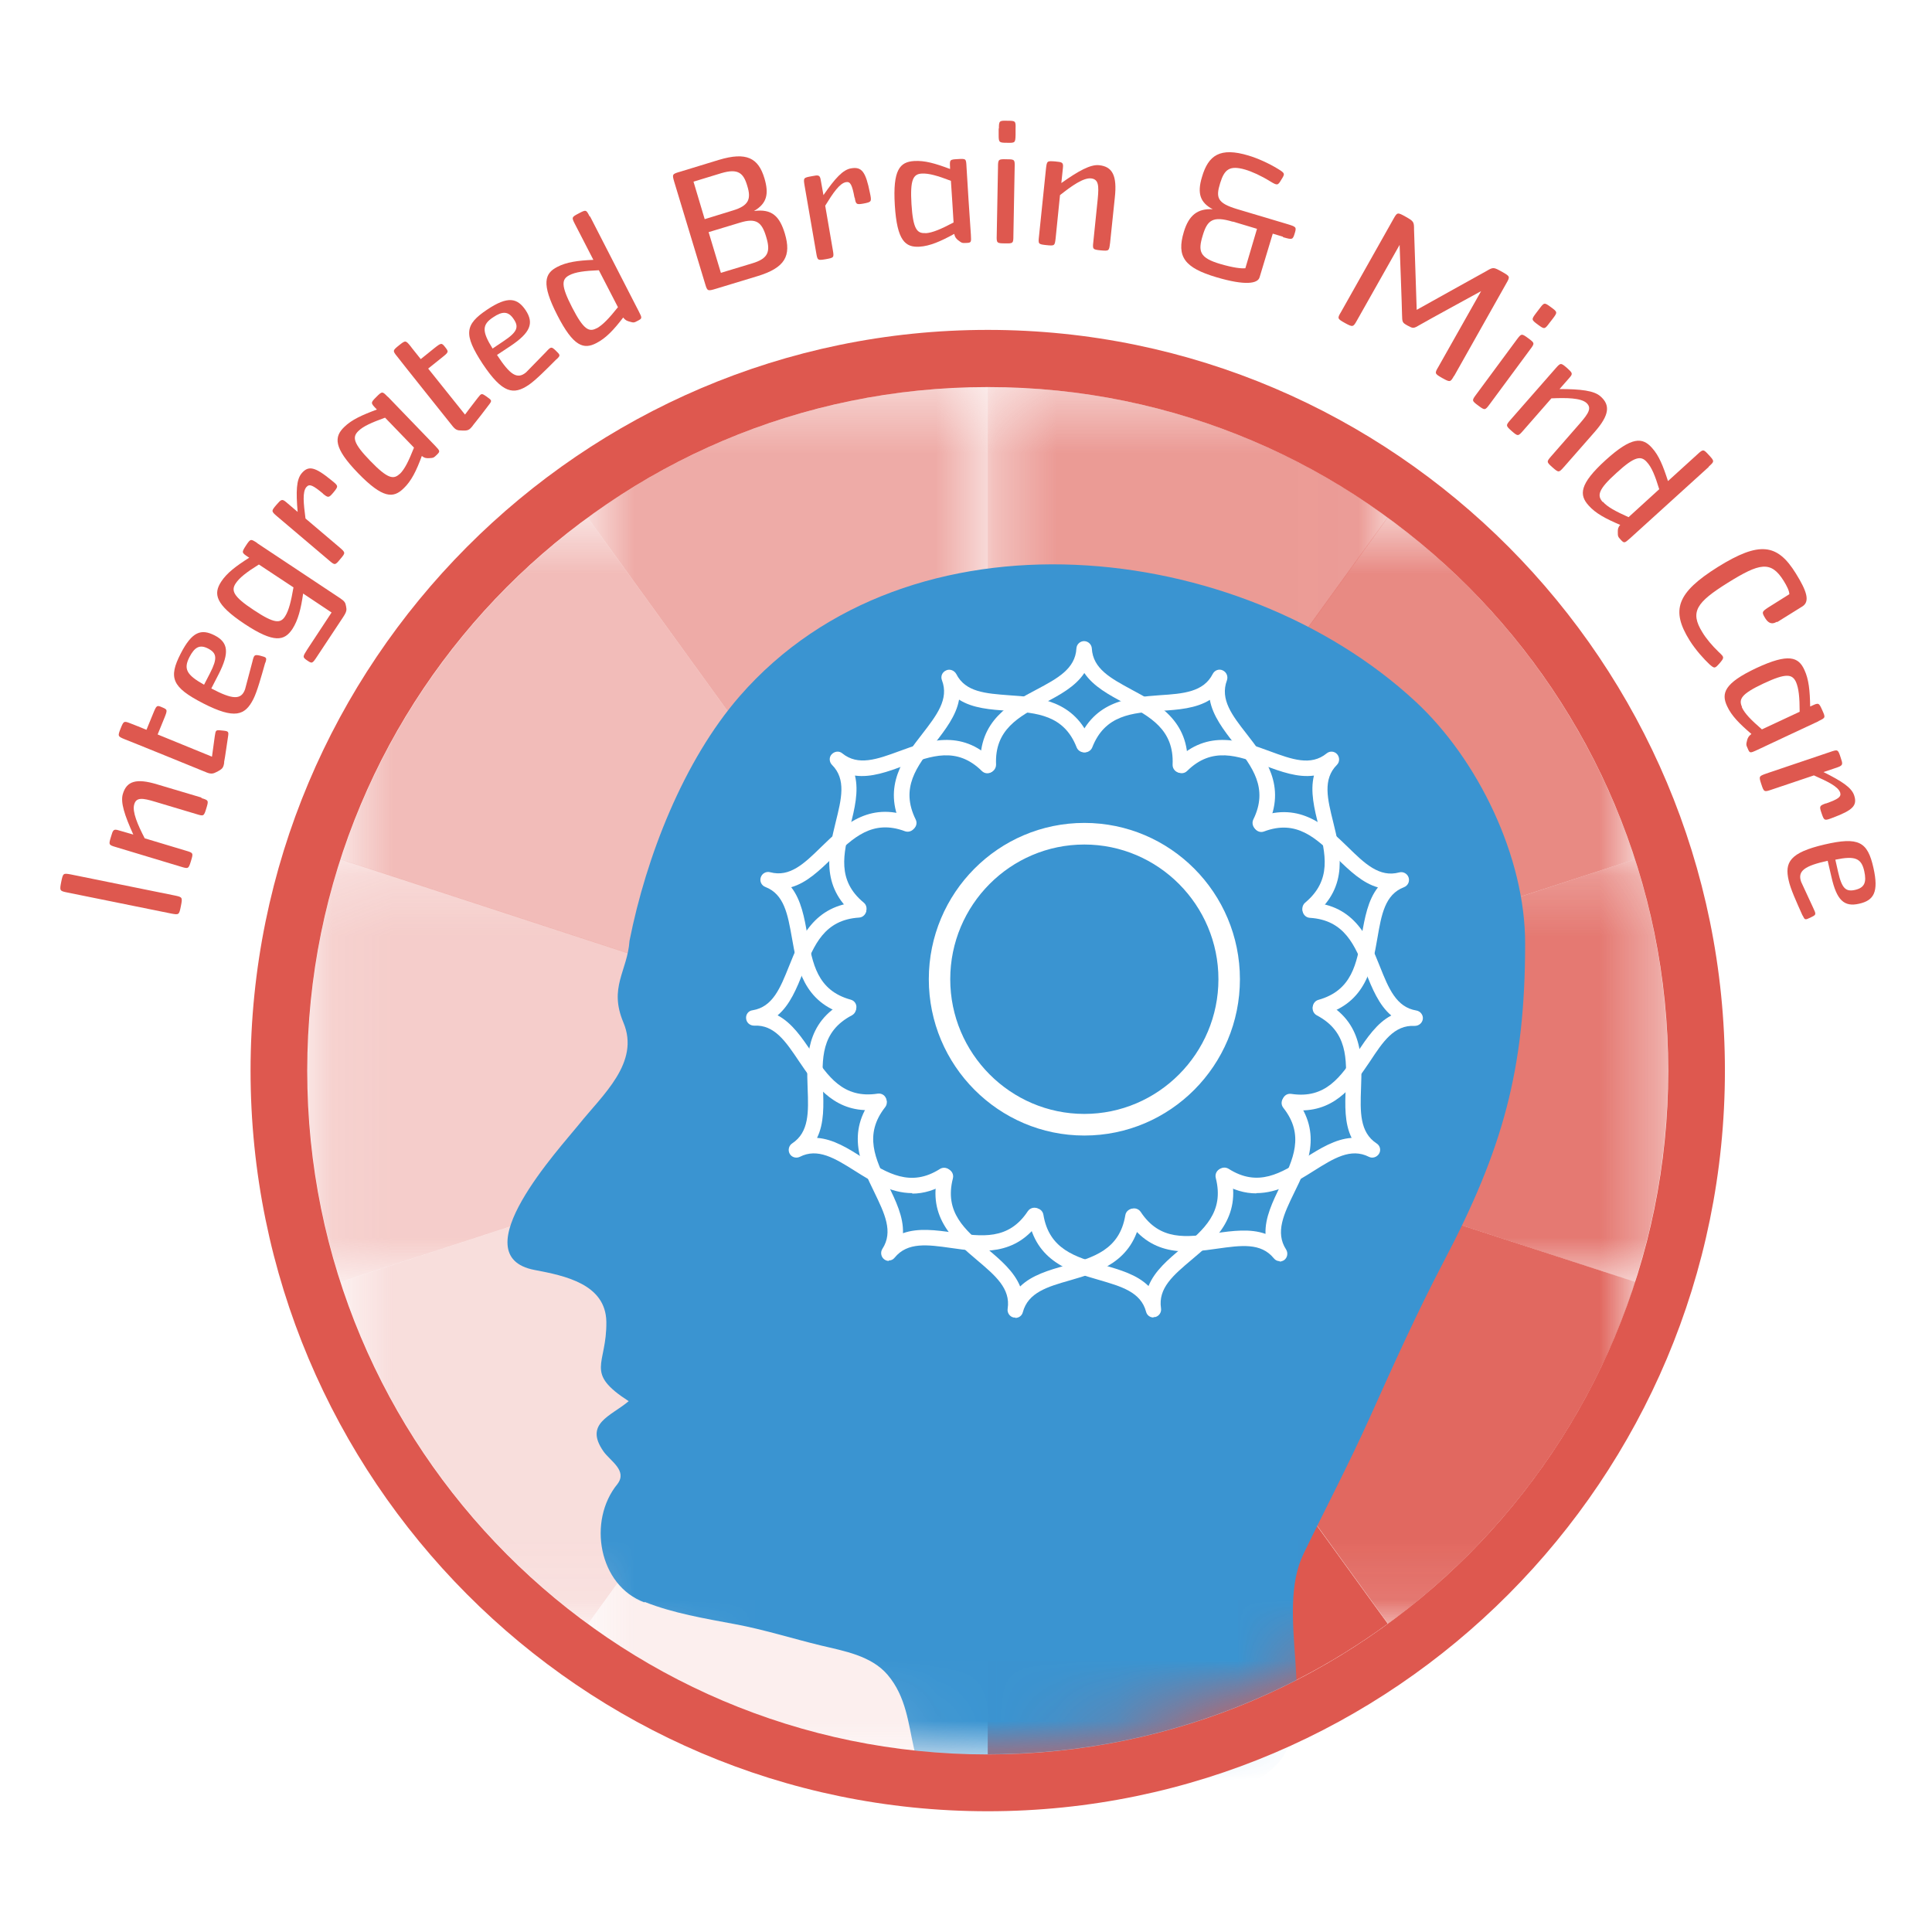 <?xml version="1.0" encoding="UTF-8"?>
<svg xmlns="http://www.w3.org/2000/svg" width="32" height="32" viewBox="0 0 32 32" fill="none">
  <rect x="0" y="0" width="32" height="32" fill="#333333" stroke="none"/>
  <g clip-path="url(#clip0_427_2083)">
    <rect width="32" height="32" fill="white"></rect>
    <g clip-path="url(#clip1_427_2083)">
      <path d="M16.36 5.464C9.629 5.464 4.15 10.969 4.15 17.732C4.15 24.495 9.629 30 16.36 30C23.091 30 28.57 24.495 28.57 17.732C28.57 10.969 23.095 5.464 16.36 5.464Z" fill="white"></path>
      <g opacity="0.7">
        <mask id="mask0_427_2083" style="mask-type:luminance" maskUnits="userSpaceOnUse" x="16" y="8" width="12" height="10">
          <path d="M27.079 8.574H16.36V17.735H27.079V8.574Z" fill="white"></path>
        </mask>
        <g mask="url(#mask0_427_2083)">
          <path d="M16.36 17.732L27.079 14.232C26.335 11.935 24.884 9.963 22.982 8.57L16.356 17.732H16.36Z" fill="#DE584F"></path>
        </g>
      </g>
      <g opacity="0.8">
        <mask id="mask1_427_2083" style="mask-type:luminance" maskUnits="userSpaceOnUse" x="16" y="14" width="12" height="8">
          <path d="M27.631 14.232H16.36V21.232H27.631V14.232Z" fill="white"></path>
        </mask>
        <g mask="url(#mask1_427_2083)">
          <path d="M16.36 17.732L27.079 21.232C27.435 20.131 27.627 18.953 27.627 17.732C27.627 16.51 27.435 15.333 27.079 14.232L16.36 17.732Z" fill="#DE584F"></path>
        </g>
      </g>
      <g opacity="0.2">
        <mask id="mask2_427_2083" style="mask-type:luminance" maskUnits="userSpaceOnUse" x="5" y="17" width="12" height="10">
          <path d="M16.36 17.732H5.641V26.894H16.36V17.732Z" fill="white"></path>
        </mask>
        <g mask="url(#mask2_427_2083)">
          <path d="M5.641 21.232C6.385 23.529 7.836 25.501 9.738 26.894L16.364 17.732L5.645 21.232H5.641Z" fill="#DE584F"></path>
        </g>
      </g>
      <path d="M16.36 29.056C18.835 29.056 21.124 28.254 22.986 26.894L16.36 17.732V29.056Z" fill="#DE584F"></path>
      <g opacity="0.1">
        <mask id="mask3_427_2083" style="mask-type:luminance" maskUnits="userSpaceOnUse" x="9" y="17" width="8" height="13">
          <path d="M16.364 17.732H9.738V29.056H16.364V17.732Z" fill="white"></path>
        </mask>
        <g mask="url(#mask3_427_2083)">
          <path d="M16.36 17.732L9.734 26.894C11.592 28.254 13.882 29.056 16.36 29.056V17.732Z" fill="#DE584F"></path>
        </g>
      </g>
      <g opacity="0.9">
        <mask id="mask4_427_2083" style="mask-type:luminance" maskUnits="userSpaceOnUse" x="16" y="17" width="12" height="10">
          <path d="M27.079 17.732H16.36V26.894H27.079V17.732Z" fill="white"></path>
        </mask>
        <g mask="url(#mask4_427_2083)">
          <path d="M27.083 21.232L16.364 17.732L22.99 26.894C24.891 25.501 26.343 23.529 27.086 21.232" fill="#DE584F"></path>
        </g>
      </g>
      <g opacity="0.6">
        <mask id="mask5_427_2083" style="mask-type:luminance" maskUnits="userSpaceOnUse" x="16" y="6" width="7" height="12">
          <path d="M22.986 6.411H16.36V17.735H22.986V6.411Z" fill="white"></path>
        </mask>
        <g mask="url(#mask5_427_2083)">
          <path d="M22.986 8.573C21.128 7.213 18.838 6.411 16.36 6.411V17.735L22.986 8.573Z" fill="#DE584F"></path>
        </g>
      </g>
      <g opacity="0.5">
        <mask id="mask6_427_2083" style="mask-type:luminance" maskUnits="userSpaceOnUse" x="9" y="6" width="8" height="12">
          <path d="M16.364 6.411H9.738V17.735H16.364V6.411Z" fill="white"></path>
        </mask>
        <g mask="url(#mask6_427_2083)">
          <path d="M16.36 17.732V6.411C13.885 6.411 11.595 7.213 9.734 8.573L16.36 17.735V17.732Z" fill="#DE584F"></path>
        </g>
      </g>
      <g opacity="0.3">
        <mask id="mask7_427_2083" style="mask-type:luminance" maskUnits="userSpaceOnUse" x="5" y="14" width="12" height="8">
          <path d="M16.364 14.232H5.093V21.232H16.364V14.232Z" fill="white"></path>
        </mask>
        <g mask="url(#mask7_427_2083)">
          <path d="M16.36 17.732L5.641 14.232C5.285 15.333 5.093 16.51 5.093 17.732C5.093 18.953 5.285 20.131 5.641 21.232L16.36 17.732Z" fill="#DE584F"></path>
        </g>
      </g>
      <g opacity="0.2">
        <mask id="mask8_427_2083" style="mask-type:luminance" maskUnits="userSpaceOnUse" x="9" y="8" width="8" height="10">
          <path d="M16.364 8.574H9.738V17.735H16.364V8.574Z" fill="white"></path>
        </mask>
        <g mask="url(#mask8_427_2083)">
          <path d="M16.36 17.732L9.738 8.574L16.36 17.732Z" fill="#3A94D1"></path>
        </g>
      </g>
      <g opacity="0.4">
        <mask id="mask9_427_2083" style="mask-type:luminance" maskUnits="userSpaceOnUse" x="5" y="8" width="12" height="10">
          <path d="M16.36 8.574H5.641V17.735H16.36V8.574Z" fill="white"></path>
        </mask>
        <g mask="url(#mask9_427_2083)">
          <path d="M9.738 8.574C7.836 9.966 6.385 11.939 5.641 14.236L16.36 17.735L9.734 8.574H9.738Z" fill="#DE584F"></path>
        </g>
      </g>
      <mask id="mask10_427_2083" style="mask-type:luminance" maskUnits="userSpaceOnUse" x="5" y="6" width="23" height="24">
        <path d="M5.093 17.732C5.093 23.984 10.14 29.056 16.364 29.056C22.587 29.056 27.634 23.984 27.634 17.732C27.634 11.479 22.587 6.408 16.364 6.408C10.14 6.408 5.093 11.479 5.093 17.732Z" fill="white"></path>
      </mask>
      <g mask="url(#mask10_427_2083)">
        <path fill-rule="evenodd" clip-rule="evenodd" d="M10.674 26.54C10.746 26.569 10.14 26.343 10.674 26.54C9.916 26.263 9.727 25.188 10.228 24.579C10.395 24.356 10.108 24.2 9.995 24.039C9.672 23.576 10.115 23.459 10.413 23.208C9.669 22.727 10.053 22.617 10.043 21.892C10.032 21.268 9.357 21.13 8.856 21.035C7.622 20.802 9.281 19.008 9.585 18.629C9.981 18.133 10.605 17.601 10.326 16.937C10.079 16.35 10.391 16.091 10.427 15.581C10.703 14.192 11.32 12.602 12.252 11.53C15.061 8.307 20.537 8.923 23.447 11.621C24.481 12.58 25.265 14.199 25.261 15.632C25.261 17.717 24.887 19.041 23.918 20.885C23.468 21.742 23.08 22.606 22.685 23.485C22.344 24.243 21.955 24.983 21.593 25.731C21.11 26.719 21.828 28.287 21.222 29.136C20.725 29.832 19.277 29.788 18.486 29.825C17.724 29.858 16.668 30.029 15.932 29.84C14.832 29.559 15.326 28.469 14.698 27.736C14.426 27.422 13.98 27.346 13.599 27.255C13.116 27.138 12.662 26.992 12.172 26.901C11.668 26.806 11.156 26.722 10.678 26.533" fill="#3A94D1"></path>
        <path d="M19.553 12.799H19.546C19.477 12.799 19.419 12.737 19.422 12.664C19.448 12.084 19.049 11.869 18.628 11.647C18.374 11.512 18.113 11.373 17.96 11.147C17.811 11.373 17.55 11.512 17.293 11.647C16.872 11.873 16.472 12.084 16.498 12.664C16.498 12.733 16.447 12.795 16.375 12.799C16.309 12.806 16.244 12.748 16.24 12.675C16.207 11.931 16.741 11.647 17.169 11.421C17.514 11.238 17.811 11.078 17.829 10.739C17.833 10.67 17.891 10.619 17.956 10.619C18.022 10.619 18.08 10.673 18.084 10.739C18.102 11.078 18.399 11.235 18.74 11.421C19.169 11.65 19.702 11.935 19.669 12.675C19.669 12.744 19.611 12.799 19.542 12.799" fill="white"></path>
        <path d="M15.05 13.758C15.003 13.758 14.959 13.732 14.934 13.685C14.604 13.018 14.977 12.54 15.275 12.157C15.514 11.847 15.721 11.581 15.602 11.268C15.576 11.202 15.605 11.133 15.671 11.104C15.732 11.075 15.805 11.104 15.838 11.162C15.99 11.465 16.327 11.486 16.716 11.516C17.198 11.548 17.8 11.592 18.073 12.285C18.098 12.351 18.065 12.423 18 12.453C17.935 12.478 17.859 12.445 17.833 12.38C17.623 11.84 17.173 11.807 16.697 11.774C16.411 11.753 16.113 11.734 15.885 11.588C15.838 11.855 15.656 12.088 15.478 12.318C15.184 12.697 14.909 13.05 15.166 13.572C15.199 13.634 15.173 13.714 15.108 13.743C15.09 13.754 15.072 13.758 15.05 13.758Z" fill="white"></path>
        <path d="M14.23 15.18C14.201 15.18 14.172 15.169 14.15 15.15C13.58 14.677 13.726 14.09 13.842 13.616C13.936 13.236 14.02 12.908 13.78 12.668C13.733 12.62 13.729 12.54 13.776 12.493C13.824 12.442 13.9 12.434 13.951 12.478C14.212 12.69 14.527 12.577 14.894 12.442C15.351 12.274 15.917 12.066 16.443 12.588C16.494 12.639 16.494 12.719 16.443 12.77C16.393 12.821 16.313 12.821 16.262 12.77C15.848 12.361 15.427 12.518 14.977 12.682C14.705 12.781 14.43 12.883 14.161 12.846C14.226 13.109 14.154 13.397 14.085 13.678C13.969 14.141 13.86 14.582 14.306 14.95C14.361 14.994 14.368 15.078 14.324 15.132C14.299 15.162 14.263 15.18 14.226 15.18" fill="white"></path>
        <path d="M14.052 16.809C14.052 16.809 14.03 16.809 14.016 16.806C13.305 16.609 13.2 16.011 13.116 15.53C13.047 15.143 12.989 14.812 12.677 14.691C12.612 14.666 12.579 14.597 12.601 14.531C12.623 14.465 12.691 14.429 12.757 14.447C13.083 14.534 13.323 14.301 13.602 14.028C13.951 13.689 14.386 13.266 15.079 13.528C15.144 13.554 15.177 13.627 15.155 13.692C15.13 13.758 15.057 13.791 14.992 13.769C14.451 13.565 14.125 13.878 13.784 14.214C13.577 14.414 13.363 14.622 13.105 14.695C13.272 14.91 13.323 15.202 13.374 15.486C13.457 15.956 13.533 16.405 14.092 16.558C14.161 16.576 14.201 16.649 14.179 16.715C14.165 16.773 14.114 16.809 14.056 16.809" fill="white"></path>
        <path d="M14.375 18.388C13.776 18.388 13.479 17.939 13.232 17.575C13.014 17.25 12.826 16.97 12.492 16.988C12.423 16.988 12.365 16.941 12.358 16.871C12.35 16.802 12.398 16.74 12.466 16.733C12.8 16.678 12.924 16.364 13.069 16.003C13.25 15.551 13.475 14.99 14.216 14.943C14.284 14.939 14.346 14.994 14.35 15.063C14.353 15.132 14.299 15.194 14.23 15.198C13.653 15.234 13.482 15.653 13.305 16.098C13.196 16.368 13.087 16.642 12.88 16.817C13.12 16.944 13.283 17.188 13.446 17.429C13.711 17.826 13.965 18.202 14.538 18.114C14.611 18.104 14.673 18.151 14.684 18.224C14.694 18.293 14.647 18.359 14.575 18.37C14.506 18.381 14.44 18.384 14.375 18.384" fill="white"></path>
        <path d="M15.112 19.762C14.749 19.762 14.433 19.566 14.161 19.394C13.831 19.186 13.544 19.008 13.247 19.161C13.185 19.19 13.112 19.168 13.08 19.11C13.047 19.052 13.065 18.975 13.12 18.939C13.403 18.753 13.392 18.417 13.377 18.027C13.359 17.538 13.337 16.933 13.994 16.591C14.056 16.558 14.132 16.583 14.165 16.645C14.197 16.707 14.172 16.784 14.11 16.817C13.595 17.087 13.613 17.538 13.631 18.016C13.642 18.304 13.653 18.603 13.533 18.847C13.802 18.866 14.052 19.022 14.295 19.179C14.698 19.434 15.083 19.671 15.569 19.361C15.627 19.325 15.707 19.34 15.747 19.402C15.783 19.46 15.768 19.54 15.707 19.58C15.493 19.715 15.297 19.77 15.108 19.77" fill="white"></path>
        <path d="M14.723 20.885C14.698 20.885 14.673 20.878 14.647 20.86C14.593 20.82 14.578 20.743 14.615 20.685C14.8 20.401 14.651 20.098 14.48 19.744C14.266 19.307 14.001 18.76 14.462 18.18C14.506 18.125 14.586 18.115 14.64 18.158C14.694 18.202 14.705 18.282 14.662 18.337C14.303 18.793 14.498 19.197 14.709 19.628C14.836 19.887 14.967 20.156 14.956 20.426C15.21 20.335 15.504 20.375 15.787 20.415C16.258 20.481 16.705 20.546 17.024 20.061C17.064 20.003 17.144 19.985 17.202 20.025C17.26 20.065 17.278 20.145 17.238 20.204C16.828 20.823 16.233 20.74 15.75 20.67C15.366 20.616 15.032 20.568 14.818 20.831C14.792 20.864 14.756 20.878 14.72 20.878" fill="white"></path>
        <path d="M16.814 21.822C16.814 21.822 16.795 21.822 16.788 21.822C16.723 21.808 16.679 21.742 16.69 21.676C16.741 21.341 16.483 21.126 16.186 20.874C15.816 20.561 15.351 20.171 15.536 19.452C15.554 19.383 15.623 19.343 15.692 19.361C15.761 19.38 15.801 19.449 15.783 19.518C15.638 20.079 15.983 20.371 16.349 20.681C16.57 20.867 16.795 21.057 16.897 21.308C17.089 21.119 17.376 21.038 17.652 20.958C18.109 20.827 18.544 20.703 18.639 20.127C18.65 20.058 18.715 20.01 18.788 20.021C18.857 20.032 18.904 20.098 18.893 20.171C18.769 20.904 18.189 21.071 17.724 21.206C17.351 21.312 17.028 21.407 16.941 21.735C16.926 21.793 16.875 21.829 16.817 21.829" fill="white"></path>
        <path d="M19.107 21.822C19.049 21.822 18.998 21.786 18.983 21.728C18.896 21.399 18.573 21.308 18.2 21.199C17.732 21.064 17.151 20.896 17.031 20.163C17.02 20.094 17.068 20.029 17.137 20.014C17.206 20.003 17.271 20.05 17.282 20.12C17.376 20.692 17.811 20.82 18.269 20.951C18.548 21.031 18.831 21.111 19.023 21.301C19.125 21.049 19.35 20.86 19.571 20.674C19.938 20.368 20.282 20.076 20.137 19.511C20.119 19.442 20.159 19.372 20.228 19.354C20.297 19.336 20.366 19.376 20.384 19.445C20.569 20.167 20.108 20.554 19.735 20.867C19.437 21.119 19.179 21.334 19.23 21.669C19.241 21.735 19.198 21.8 19.132 21.815C19.125 21.815 19.114 21.815 19.107 21.815" fill="white"></path>
        <path d="M21.197 20.889C21.161 20.889 21.124 20.874 21.099 20.842C20.885 20.579 20.555 20.627 20.166 20.681C19.687 20.75 19.089 20.834 18.679 20.215C18.639 20.156 18.657 20.076 18.715 20.036C18.773 19.996 18.853 20.014 18.893 20.072C19.212 20.557 19.658 20.495 20.13 20.426C20.417 20.386 20.707 20.346 20.961 20.437C20.95 20.167 21.081 19.901 21.208 19.638C21.418 19.208 21.614 18.8 21.255 18.348C21.212 18.293 21.219 18.213 21.277 18.169C21.331 18.125 21.411 18.133 21.455 18.191C21.915 18.774 21.651 19.318 21.436 19.755C21.266 20.105 21.117 20.411 21.302 20.696C21.338 20.754 21.324 20.831 21.27 20.871C21.248 20.885 21.219 20.896 21.193 20.896" fill="white"></path>
        <path d="M20.809 19.766C20.624 19.766 20.424 19.715 20.21 19.577C20.152 19.54 20.134 19.46 20.17 19.398C20.21 19.34 20.286 19.321 20.348 19.358C20.838 19.671 21.219 19.431 21.622 19.175C21.865 19.022 22.115 18.866 22.387 18.847C22.267 18.603 22.278 18.308 22.289 18.016C22.307 17.538 22.322 17.087 21.81 16.817C21.748 16.784 21.723 16.707 21.756 16.642C21.788 16.58 21.865 16.554 21.926 16.587C22.583 16.93 22.561 17.535 22.543 18.023C22.529 18.413 22.518 18.753 22.801 18.939C22.859 18.975 22.877 19.052 22.841 19.11C22.804 19.168 22.732 19.19 22.674 19.161C22.373 19.008 22.09 19.186 21.759 19.394C21.487 19.566 21.172 19.762 20.809 19.762" fill="white"></path>
        <path d="M21.549 18.388C21.487 18.388 21.422 18.384 21.349 18.374C21.28 18.363 21.23 18.297 21.241 18.228C21.251 18.159 21.313 18.107 21.386 18.118C21.959 18.206 22.209 17.83 22.478 17.433C22.641 17.192 22.805 16.944 23.044 16.82C22.837 16.645 22.728 16.372 22.619 16.102C22.442 15.657 22.271 15.238 21.694 15.202C21.625 15.198 21.571 15.136 21.574 15.067C21.578 14.998 21.64 14.943 21.709 14.947C22.449 14.99 22.674 15.555 22.855 16.007C23 16.372 23.127 16.682 23.458 16.737C23.523 16.747 23.574 16.809 23.567 16.875C23.559 16.944 23.501 16.992 23.432 16.992C23.091 16.974 22.906 17.254 22.692 17.579C22.445 17.943 22.148 18.392 21.549 18.392" fill="white"></path>
        <path d="M21.872 16.813C21.817 16.813 21.763 16.777 21.748 16.718C21.73 16.649 21.77 16.58 21.836 16.561C22.394 16.405 22.471 15.96 22.554 15.49C22.605 15.202 22.656 14.91 22.823 14.698C22.565 14.626 22.351 14.418 22.144 14.217C21.799 13.885 21.476 13.568 20.936 13.772C20.87 13.798 20.794 13.761 20.772 13.696C20.747 13.63 20.78 13.554 20.849 13.532C21.542 13.273 21.977 13.692 22.326 14.031C22.605 14.305 22.848 14.538 23.175 14.45C23.24 14.432 23.309 14.469 23.331 14.534C23.352 14.6 23.32 14.669 23.254 14.695C22.939 14.815 22.881 15.15 22.815 15.533C22.732 16.015 22.627 16.613 21.915 16.809C21.904 16.809 21.894 16.813 21.879 16.813" fill="white"></path>
        <path d="M21.698 15.18C21.661 15.18 21.625 15.165 21.6 15.132C21.556 15.078 21.563 14.997 21.618 14.95C22.064 14.578 21.955 14.141 21.839 13.678C21.77 13.397 21.698 13.109 21.763 12.846C21.494 12.883 21.219 12.781 20.947 12.682C20.5 12.518 20.076 12.361 19.662 12.77C19.611 12.821 19.531 12.817 19.481 12.77C19.43 12.719 19.433 12.639 19.481 12.588C20.01 12.066 20.576 12.274 21.03 12.442C21.396 12.577 21.712 12.693 21.974 12.478C22.028 12.434 22.104 12.442 22.148 12.493C22.191 12.544 22.191 12.62 22.144 12.668C21.904 12.908 21.988 13.236 22.082 13.616C22.198 14.09 22.347 14.677 21.774 15.15C21.748 15.169 21.723 15.18 21.694 15.18" fill="white"></path>
        <path d="M20.874 13.761C20.856 13.761 20.834 13.758 20.816 13.747C20.754 13.714 20.729 13.637 20.758 13.575C21.015 13.054 20.74 12.7 20.446 12.321C20.268 12.091 20.087 11.858 20.039 11.592C19.811 11.734 19.517 11.756 19.227 11.774C18.751 11.807 18.301 11.84 18.091 12.38C18.065 12.445 17.989 12.478 17.924 12.453C17.859 12.427 17.826 12.35 17.851 12.285C18.123 11.592 18.726 11.552 19.208 11.515C19.597 11.49 19.934 11.464 20.087 11.162C20.119 11.1 20.192 11.074 20.253 11.104C20.315 11.133 20.344 11.202 20.322 11.268C20.203 11.585 20.41 11.851 20.649 12.157C20.947 12.54 21.32 13.018 20.99 13.685C20.968 13.729 20.921 13.758 20.874 13.758" fill="white"></path>
        <path d="M17.96 18.808C16.541 18.808 15.384 17.648 15.384 16.219C15.384 14.79 16.538 13.63 17.96 13.63C19.383 13.63 20.537 14.79 20.537 16.219C20.537 17.648 19.383 18.808 17.96 18.808ZM17.96 13.988C16.734 13.988 15.739 14.99 15.739 16.219C15.739 17.448 16.737 18.45 17.96 18.45C19.183 18.45 20.181 17.448 20.181 16.219C20.181 14.99 19.183 13.988 17.96 13.988Z" fill="white"></path>
      </g>
      <path d="M16.36 6.411C22.583 6.411 27.631 11.483 27.631 17.735C27.631 23.988 22.583 29.059 16.36 29.059C10.137 29.059 5.089 23.988 5.089 17.735C5.089 11.483 10.133 6.411 16.36 6.411ZM16.36 5.464C9.629 5.464 4.15 10.969 4.15 17.732C4.15 24.495 9.629 30 16.36 30C23.091 30 28.57 24.495 28.57 17.732C28.57 10.969 23.095 5.464 16.36 5.464Z" fill="#DE584F"></path>
      <path d="M2.898 14.833C3.021 14.859 3.025 14.863 2.996 15.008C2.967 15.154 2.963 15.154 2.84 15.132L1.112 14.782C0.989 14.757 0.985 14.753 1.014 14.607C1.044 14.461 1.047 14.461 1.171 14.483L2.898 14.833Z" fill="#DE584F"></path>
      <path d="M3.333 13.218C3.457 13.255 3.457 13.258 3.417 13.39C3.377 13.521 3.373 13.521 3.253 13.484L2.571 13.28C2.357 13.215 2.256 13.204 2.223 13.324C2.187 13.444 2.281 13.663 2.397 13.885L3.079 14.09C3.203 14.126 3.203 14.13 3.163 14.261C3.123 14.392 3.119 14.392 2.999 14.356L1.922 14.031C1.798 13.995 1.798 13.991 1.838 13.86C1.871 13.747 1.878 13.725 1.969 13.754L2.208 13.823C2.063 13.503 1.994 13.291 2.034 13.153C2.096 12.938 2.256 12.886 2.604 12.992L3.34 13.211L3.333 13.218Z" fill="#DE584F"></path>
      <path d="M3.714 12.628C3.7 12.719 3.685 12.737 3.584 12.788C3.536 12.813 3.5 12.825 3.424 12.795C3.355 12.766 2.136 12.27 2.067 12.245C1.951 12.197 1.947 12.194 1.998 12.066C2.049 11.938 2.052 11.938 2.172 11.986C2.179 11.986 2.39 12.073 2.426 12.088L2.535 11.822C2.593 11.68 2.597 11.676 2.687 11.716C2.774 11.753 2.778 11.756 2.72 11.898L2.611 12.165C2.716 12.208 3.511 12.533 3.511 12.533C3.511 12.533 3.533 12.365 3.558 12.19C3.573 12.092 3.573 12.088 3.671 12.099C3.79 12.11 3.79 12.114 3.776 12.208C3.765 12.27 3.729 12.544 3.711 12.628" fill="#DE584F"></path>
      <path d="M4.393 10.976C4.324 11.22 4.259 11.454 4.197 11.578C4.059 11.851 3.888 11.917 3.366 11.65C2.843 11.381 2.789 11.224 2.992 10.827C3.181 10.458 3.333 10.411 3.555 10.524C3.783 10.641 3.801 10.812 3.624 11.162L3.5 11.403C3.845 11.585 3.994 11.6 4.059 11.417L4.179 10.965C4.208 10.841 4.215 10.841 4.306 10.859C4.418 10.889 4.422 10.889 4.396 10.976M3.478 11.151C3.605 10.903 3.591 10.819 3.449 10.743C3.308 10.67 3.224 10.717 3.137 10.885C3.039 11.078 3.086 11.177 3.38 11.341L3.478 11.151Z" fill="#DE584F"></path>
      <path d="M4.259 8.996L5.627 9.904C5.71 9.959 5.721 9.981 5.732 10.043C5.743 10.101 5.746 10.127 5.681 10.225L5.256 10.867C5.173 10.994 5.169 10.994 5.089 10.94C5.01 10.885 5.01 10.881 5.089 10.757L5.492 10.145L5.021 9.831C4.984 10.087 4.937 10.273 4.843 10.418C4.712 10.615 4.542 10.659 4.052 10.335C3.562 10.01 3.533 9.835 3.663 9.635C3.758 9.489 3.91 9.376 4.128 9.237L4.106 9.223C4.001 9.153 4.001 9.15 4.073 9.037C4.15 8.92 4.153 8.924 4.259 8.993M4.723 10.207C4.785 10.108 4.821 9.959 4.861 9.729L4.288 9.35C4.088 9.474 3.965 9.569 3.903 9.664C3.827 9.78 3.859 9.879 4.204 10.105C4.549 10.335 4.647 10.327 4.723 10.207Z" fill="#DE584F"></path>
      <path d="M5.351 8.176C5.184 8.038 5.126 8.008 5.075 8.067C5.006 8.147 5.028 8.34 5.06 8.588L5.627 9.069C5.724 9.153 5.724 9.157 5.637 9.259C5.55 9.365 5.547 9.365 5.449 9.281L4.589 8.552C4.491 8.468 4.491 8.464 4.578 8.362C4.654 8.275 4.669 8.256 4.741 8.318L4.93 8.479C4.901 8.14 4.908 7.946 4.995 7.841C5.108 7.706 5.216 7.731 5.489 7.954C5.608 8.049 5.608 8.052 5.525 8.154C5.445 8.249 5.438 8.249 5.347 8.176" fill="#DE584F"></path>
      <path d="M6.421 6.568C6.45 6.597 7.14 7.312 7.205 7.381C7.292 7.472 7.292 7.476 7.234 7.534C7.183 7.582 7.183 7.585 7.1 7.589C7.063 7.589 7.031 7.589 6.987 7.552C6.897 7.797 6.813 7.968 6.686 8.088C6.516 8.256 6.341 8.26 5.931 7.837C5.521 7.414 5.532 7.235 5.703 7.071C5.826 6.951 5.997 6.874 6.243 6.783C6.236 6.776 6.229 6.769 6.225 6.765C6.138 6.674 6.138 6.67 6.233 6.575C6.33 6.477 6.334 6.481 6.421 6.572M6.621 7.851C6.704 7.771 6.77 7.633 6.857 7.414C6.733 7.286 6.523 7.068 6.378 6.918C6.156 6.998 6.015 7.06 5.935 7.14C5.833 7.239 5.848 7.341 6.135 7.636C6.421 7.932 6.519 7.946 6.621 7.848" fill="#DE584F"></path>
      <path d="M7.829 7.053C7.771 7.126 7.749 7.137 7.637 7.13C7.582 7.13 7.546 7.122 7.495 7.057C7.448 6.998 6.624 5.967 6.581 5.908C6.501 5.81 6.501 5.806 6.61 5.719C6.715 5.635 6.719 5.635 6.799 5.733C6.802 5.741 6.947 5.919 6.969 5.948L7.19 5.77C7.31 5.675 7.314 5.675 7.375 5.752C7.434 5.828 7.434 5.832 7.314 5.927L7.092 6.105C7.161 6.193 7.702 6.867 7.702 6.867C7.702 6.867 7.804 6.729 7.913 6.59C7.974 6.514 7.974 6.51 8.054 6.565C8.152 6.634 8.152 6.634 8.094 6.71C8.058 6.761 7.887 6.98 7.833 7.046" fill="#DE584F"></path>
      <path d="M9.219 5.948C9.041 6.127 8.87 6.298 8.758 6.375C8.504 6.546 8.323 6.517 7.996 6.029C7.673 5.536 7.698 5.376 8.069 5.128C8.413 4.898 8.569 4.935 8.707 5.139C8.849 5.354 8.783 5.511 8.457 5.73L8.232 5.879C8.446 6.207 8.566 6.291 8.714 6.167L9.041 5.832C9.128 5.737 9.132 5.741 9.201 5.803C9.284 5.883 9.284 5.886 9.222 5.948M8.337 5.653C8.569 5.5 8.598 5.416 8.508 5.285C8.421 5.154 8.323 5.15 8.167 5.256C7.985 5.376 7.978 5.485 8.159 5.773L8.337 5.653Z" fill="#DE584F"></path>
      <path d="M9.774 3.586C9.792 3.622 10.54 5.077 10.58 5.157C10.638 5.27 10.638 5.274 10.561 5.314C10.5 5.347 10.496 5.347 10.42 5.325C10.384 5.314 10.355 5.303 10.322 5.259C10.166 5.464 10.035 5.602 9.879 5.682C9.669 5.792 9.498 5.744 9.23 5.219C8.961 4.694 9.023 4.527 9.23 4.421C9.382 4.341 9.571 4.315 9.828 4.304C9.676 4.005 9.538 3.743 9.524 3.714C9.466 3.601 9.466 3.597 9.585 3.535C9.709 3.469 9.709 3.473 9.767 3.586M9.883 5.438C9.984 5.383 10.09 5.27 10.235 5.088C10.162 4.949 10.043 4.713 9.919 4.476C9.683 4.486 9.531 4.505 9.429 4.559C9.302 4.625 9.288 4.727 9.476 5.092C9.665 5.46 9.756 5.504 9.879 5.438" fill="#DE584F"></path>
      <path d="M12.546 4.574L11.861 4.782C11.719 4.825 11.715 4.822 11.679 4.701L11.167 3.01C11.131 2.886 11.131 2.882 11.273 2.842L11.904 2.649C12.365 2.51 12.561 2.616 12.662 2.955C12.735 3.203 12.71 3.367 12.488 3.495C12.786 3.455 12.913 3.582 13 3.87C13.109 4.238 13.004 4.435 12.546 4.574ZM11.487 3.01L11.672 3.63L12.136 3.487C12.405 3.407 12.445 3.294 12.376 3.075C12.314 2.864 12.223 2.787 11.948 2.868L11.483 3.01H11.487ZM12.256 3.688L11.737 3.845L11.94 4.519L12.459 4.362C12.728 4.282 12.764 4.165 12.691 3.925C12.619 3.681 12.528 3.604 12.256 3.688Z" fill="#DE584F"></path>
      <path d="M14.154 3.276C14.114 3.061 14.085 3.003 14.012 3.017C13.907 3.035 13.798 3.196 13.668 3.407L13.794 4.14C13.816 4.268 13.813 4.268 13.678 4.293C13.544 4.315 13.54 4.315 13.519 4.188L13.326 3.072C13.305 2.944 13.308 2.944 13.443 2.919C13.555 2.897 13.581 2.893 13.595 2.988L13.639 3.232C13.831 2.955 13.961 2.809 14.099 2.788C14.274 2.758 14.339 2.846 14.408 3.192C14.44 3.342 14.437 3.345 14.306 3.371C14.183 3.393 14.175 3.385 14.157 3.272" fill="#DE584F"></path>
      <path d="M16.008 2.758C16.008 2.799 16.073 3.794 16.081 3.889C16.088 4.016 16.088 4.02 16.004 4.024C15.935 4.027 15.932 4.027 15.866 3.976C15.837 3.951 15.816 3.929 15.805 3.874C15.58 3.998 15.402 4.075 15.231 4.086C14.996 4.1 14.858 3.991 14.821 3.4C14.785 2.81 14.905 2.682 15.141 2.667C15.315 2.656 15.493 2.707 15.736 2.799C15.736 2.788 15.736 2.78 15.736 2.773C15.729 2.645 15.729 2.642 15.863 2.635C16.001 2.627 16.001 2.627 16.008 2.755M15.329 3.863C15.445 3.856 15.587 3.794 15.794 3.685C15.783 3.506 15.765 3.203 15.75 2.995C15.533 2.912 15.384 2.868 15.268 2.875C15.126 2.882 15.072 2.974 15.097 3.382C15.123 3.794 15.188 3.87 15.329 3.86" fill="#DE584F"></path>
      <path d="M16.53 2.766C16.53 2.638 16.538 2.634 16.672 2.638C16.806 2.638 16.81 2.642 16.806 2.773L16.785 3.903C16.785 4.031 16.781 4.034 16.643 4.031C16.509 4.031 16.505 4.023 16.509 3.899L16.53 2.769V2.766ZM16.545 2.128C16.545 2 16.552 1.996 16.687 2C16.821 2 16.825 2.004 16.821 2.135V2.237C16.817 2.365 16.814 2.368 16.679 2.365C16.545 2.365 16.541 2.357 16.541 2.23V2.128H16.545Z" fill="#DE584F"></path>
      <path d="M18.385 4.031C18.37 4.158 18.367 4.158 18.232 4.147C18.098 4.133 18.095 4.129 18.109 4.005L18.182 3.294C18.203 3.072 18.196 2.97 18.073 2.955C17.946 2.941 17.753 3.076 17.557 3.232L17.485 3.943C17.47 4.071 17.47 4.074 17.332 4.06C17.195 4.045 17.195 4.042 17.209 3.914L17.325 2.791C17.34 2.664 17.343 2.664 17.478 2.674C17.594 2.685 17.616 2.689 17.605 2.784L17.579 3.032C17.866 2.828 18.062 2.722 18.203 2.736C18.425 2.758 18.505 2.908 18.465 3.272L18.385 4.038V4.031Z" fill="#DE584F"></path>
      <path d="M21.251 3.921L21.081 3.87L20.863 4.592C20.834 4.698 20.627 4.734 20.148 4.592C19.619 4.435 19.484 4.253 19.608 3.841C19.691 3.564 19.836 3.451 20.087 3.466C19.887 3.36 19.822 3.214 19.909 2.93C20.014 2.572 20.206 2.434 20.678 2.576C20.827 2.62 21.015 2.704 21.168 2.798C21.288 2.871 21.284 2.879 21.222 2.977C21.164 3.075 21.157 3.075 21.037 3.003C20.889 2.911 20.736 2.842 20.624 2.809C20.362 2.733 20.279 2.809 20.21 3.032C20.134 3.276 20.163 3.363 20.486 3.462L21.317 3.71C21.473 3.757 21.476 3.761 21.444 3.867C21.411 3.972 21.407 3.972 21.251 3.929M20.42 3.673C20.083 3.571 19.996 3.648 19.92 3.903C19.84 4.166 19.869 4.271 20.214 4.373C20.428 4.435 20.558 4.45 20.627 4.443C20.638 4.41 20.82 3.79 20.82 3.79L20.42 3.67V3.673Z" fill="#DE584F"></path>
      <path d="M24.085 6.222C24.024 6.331 24.02 6.335 23.889 6.262C23.762 6.189 23.759 6.185 23.824 6.076L24.532 4.822C24.532 4.822 23.603 5.329 23.526 5.376C23.41 5.445 23.407 5.442 23.316 5.394C23.225 5.343 23.225 5.34 23.222 5.205C23.222 5.114 23.182 4.056 23.182 4.056L22.474 5.31C22.413 5.42 22.405 5.42 22.278 5.351C22.148 5.278 22.148 5.274 22.213 5.165L23.08 3.626C23.142 3.517 23.145 3.513 23.276 3.586C23.418 3.666 23.421 3.673 23.421 3.805C23.421 3.859 23.465 5.07 23.465 5.132C23.519 5.103 24.503 4.552 24.619 4.49C24.735 4.421 24.738 4.424 24.884 4.505C25.011 4.578 25.014 4.581 24.949 4.694L24.082 6.233L24.085 6.222Z" fill="#DE584F"></path>
      <path d="M25.123 5.624C25.199 5.522 25.203 5.522 25.312 5.602C25.421 5.682 25.421 5.686 25.344 5.788L24.673 6.696C24.597 6.798 24.593 6.798 24.485 6.718C24.376 6.637 24.376 6.634 24.452 6.532L25.123 5.624ZM25.5 5.11C25.577 5.008 25.58 5.008 25.689 5.088C25.798 5.168 25.798 5.172 25.722 5.274L25.66 5.354C25.584 5.456 25.58 5.456 25.471 5.376C25.363 5.296 25.363 5.292 25.439 5.19L25.5 5.11Z" fill="#DE584F"></path>
      <path d="M25.903 7.735C25.82 7.83 25.816 7.83 25.715 7.742C25.613 7.651 25.613 7.648 25.696 7.553L26.168 7.013C26.313 6.845 26.368 6.758 26.277 6.674C26.183 6.59 25.947 6.587 25.696 6.598L25.228 7.133C25.145 7.228 25.141 7.228 25.04 7.141C24.938 7.05 24.938 7.046 25.021 6.951L25.765 6.102C25.849 6.007 25.852 6.007 25.954 6.094C26.041 6.175 26.059 6.186 25.994 6.258L25.831 6.444C26.183 6.444 26.404 6.47 26.509 6.565C26.676 6.711 26.654 6.878 26.415 7.152L25.907 7.731L25.903 7.735Z" fill="#DE584F"></path>
      <path d="M28.305 7.731C28.276 7.757 27.068 8.854 26.999 8.916C26.905 9 26.901 9 26.843 8.938C26.796 8.887 26.796 8.883 26.796 8.803C26.796 8.767 26.799 8.734 26.836 8.694C26.596 8.592 26.429 8.504 26.313 8.373C26.154 8.198 26.157 8.019 26.593 7.622C27.032 7.224 27.206 7.243 27.362 7.418C27.478 7.545 27.547 7.72 27.627 7.968C27.874 7.742 28.095 7.545 28.117 7.523C28.211 7.436 28.215 7.44 28.305 7.538C28.4 7.64 28.396 7.644 28.302 7.728M26.549 8.311C26.625 8.398 26.763 8.471 26.974 8.566C27.09 8.46 27.286 8.282 27.482 8.103C27.413 7.877 27.355 7.735 27.275 7.651C27.18 7.545 27.075 7.556 26.774 7.833C26.466 8.11 26.451 8.209 26.546 8.315" fill="#DE584F"></path>
      <path d="M29.43 10.298C29.358 10.344 29.296 10.328 29.245 10.251C29.176 10.141 29.18 10.134 29.282 10.065L29.637 9.842C29.637 9.788 29.597 9.707 29.543 9.62C29.332 9.281 29.144 9.325 28.617 9.653C28.099 9.977 27.986 10.134 28.197 10.473C28.258 10.575 28.356 10.692 28.469 10.801C28.559 10.885 28.563 10.889 28.487 10.98C28.403 11.075 28.4 11.078 28.313 11.002C28.226 10.921 28.081 10.761 27.986 10.608C27.674 10.108 27.768 9.82 28.454 9.39C29.14 8.964 29.438 9 29.746 9.5C29.92 9.78 29.985 9.959 29.855 10.043L29.434 10.305L29.43 10.298Z" fill="#DE584F"></path>
      <path d="M30.12 11.946C30.083 11.964 29.183 12.383 29.1 12.424C28.984 12.478 28.98 12.475 28.948 12.398C28.919 12.336 28.919 12.332 28.94 12.252C28.951 12.216 28.966 12.19 29.009 12.157C28.813 11.99 28.679 11.855 28.607 11.698C28.505 11.483 28.559 11.315 29.093 11.064C29.626 10.816 29.79 10.881 29.887 11.097C29.96 11.253 29.978 11.443 29.982 11.702C29.993 11.698 30 11.694 30.007 11.691C30.123 11.636 30.127 11.64 30.181 11.76C30.239 11.888 30.236 11.888 30.123 11.942M28.85 11.713C28.897 11.818 29.006 11.928 29.183 12.081C29.347 12.004 29.619 11.877 29.808 11.789C29.808 11.552 29.793 11.399 29.746 11.293C29.684 11.166 29.586 11.144 29.213 11.319C28.839 11.494 28.795 11.581 28.853 11.709" fill="#DE584F"></path>
      <path d="M30.243 13.309C30.446 13.236 30.501 13.2 30.479 13.127C30.443 13.025 30.272 12.945 30.044 12.843L29.34 13.08C29.22 13.12 29.216 13.12 29.173 12.989C29.129 12.857 29.133 12.857 29.253 12.813L30.319 12.453C30.439 12.412 30.443 12.412 30.486 12.544C30.523 12.653 30.53 12.675 30.439 12.708L30.203 12.788C30.504 12.938 30.668 13.043 30.711 13.175C30.766 13.342 30.689 13.419 30.359 13.543C30.218 13.597 30.214 13.597 30.171 13.47C30.131 13.353 30.134 13.346 30.243 13.306" fill="#DE584F"></path>
      <path d="M29.858 15.169C29.753 14.935 29.655 14.72 29.626 14.582C29.557 14.283 29.644 14.122 30.218 13.988C30.787 13.856 30.933 13.94 31.03 14.374C31.121 14.779 31.034 14.914 30.795 14.968C30.544 15.027 30.421 14.91 30.334 14.523L30.272 14.257C29.891 14.341 29.768 14.425 29.833 14.607L30.029 15.03C30.084 15.147 30.084 15.15 30 15.191C29.895 15.242 29.895 15.242 29.858 15.162M30.446 14.447C30.508 14.717 30.573 14.775 30.729 14.739C30.885 14.702 30.918 14.611 30.878 14.429C30.831 14.217 30.729 14.17 30.399 14.239L30.446 14.447Z" fill="#DE584F"></path>
    </g>
  </g>
  <defs>
    <clipPath id="clip0_427_2083">
      <rect width="32" height="32" fill="white"></rect>
    </clipPath>
    <clipPath id="clip1_427_2083">
      <rect width="87" height="28" fill="white" transform="translate(1 2)"></rect>
    </clipPath>
  </defs>
</svg>
